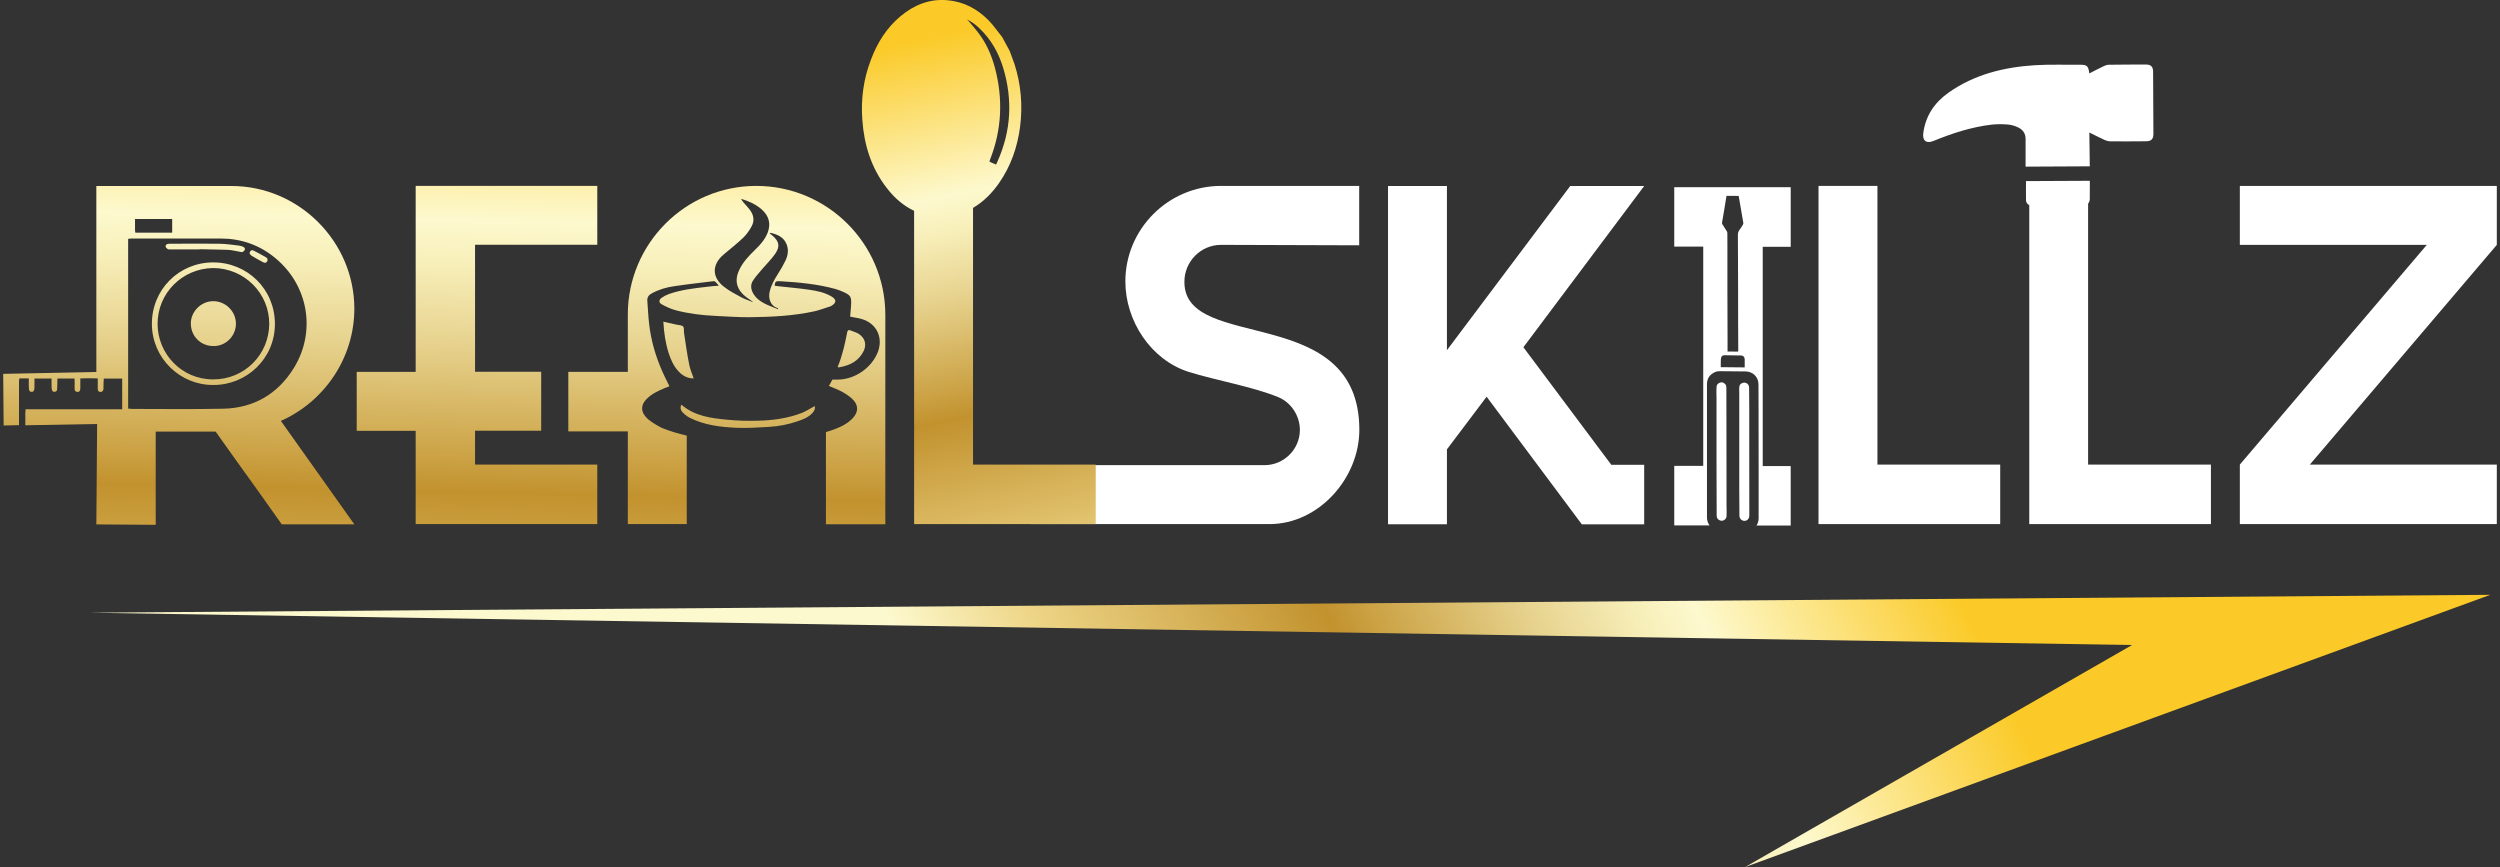 <?xml version="1.0" encoding="utf-8"?>
<!-- Generator: Adobe Illustrator 16.0.0, SVG Export Plug-In . SVG Version: 6.00 Build 0)  -->
<!DOCTYPE svg PUBLIC "-//W3C//DTD SVG 1.1//EN" "http://www.w3.org/Graphics/SVG/1.1/DTD/svg11.dtd">
<svg version="1.1" id="Layer_1" xmlns="http://www.w3.org/2000/svg" xmlns:xlink="http://www.w3.org/1999/xlink" x="0px" y="0px"
	 width="173px" height="60px" viewBox="0 0 173 60" enable-background="new 0 0 173 60" xml:space="preserve">
<rect x="0" y="0" width="173" height="60" fill="#333333" stroke="none"/>
<g>
	
		<linearGradient id="SVGID_1_" gradientUnits="userSpaceOnUse" x1="1978.603" y1="-1785.116" x2="1970.056" y2="-2162.902" gradientTransform="matrix(0.145 0 0 -0.145 -273.845 -257.9)">
		<stop  offset="0.006" style="stop-color:#FBCA28"/>
		<stop  offset="0.253" style="stop-color:#FDF9CE"/>
		<stop  offset="0.304" style="stop-color:#F8F0BB"/>
		<stop  offset="0.407" style="stop-color:#E7D38F"/>
		<stop  offset="0.55" style="stop-color:#CCA346"/>
		<stop  offset="0.596" style="stop-color:#C2922E"/>
		<stop  offset="0.871" style="stop-color:#EED688"/>
		<stop  offset="1" style="stop-color:#FDF9CE"/>
	</linearGradient>
	<path fill="url(#SVGID_1_)" d="M14.748,20.841c-0.835,0.008-1.543,0.716-1.543,1.539c0,0.889,0.686,1.574,1.574,1.566
		c0.838,0.016,1.554-0.693,1.547-1.551C16.325,21.535,15.594,20.834,14.748,20.841z M16.83,17.086
		c-0.091-0.038-0.196-0.076-0.295-0.083c-0.437-0.051-0.873-0.12-1.313-0.127c-1.145-0.015-2.297-0.008-3.437,0
		c-0.061,0-0.119,0-0.18,0.016c-0.1,0.022-0.166,0.088-0.142,0.18c0.02,0.069,0.089,0.129,0.157,0.173
		c0.046,0.023,0.12,0.015,0.173,0.015h2.021c0-0.008,0-0.015,0-0.015c0.664,0.015,1.313,0.023,1.968,0.045
		c0.256,0.016,0.513,0.076,0.77,0.122c0.069,0.008,0.142,0.046,0.203,0.03c0.076-0.022,0.153-0.083,0.18-0.152
		C16.979,17.216,16.929,17.125,16.83,17.086z M18.414,17.81c-0.279-0.157-0.566-0.325-0.86-0.467
		c-0.142-0.076-0.272,0.016-0.28,0.195c0.023,0.03,0.061,0.106,0.114,0.145c0.272,0.158,0.536,0.307,0.813,0.452
		c0.129,0.076,0.234,0.045,0.287-0.061C18.549,17.97,18.511,17.871,18.414,17.81z M14.748,20.841
		c-0.835,0.008-1.543,0.716-1.543,1.539c0,0.889,0.686,1.574,1.574,1.566c0.838,0.016,1.554-0.693,1.547-1.551
		C16.325,21.535,15.594,20.834,14.748,20.841z M14.748,20.841c-0.835,0.008-1.543,0.716-1.543,1.539
		c0,0.889,0.686,1.574,1.574,1.566c0.838,0.016,1.554-0.693,1.547-1.551C16.325,21.535,15.594,20.834,14.748,20.841z M14.748,20.841
		c-0.835,0.008-1.543,0.716-1.543,1.539c0,0.889,0.686,1.574,1.574,1.566c0.838,0.016,1.554-0.693,1.547-1.551
		C16.325,21.535,15.594,20.834,14.748,20.841z M14.748,20.841c-0.835,0.008-1.543,0.716-1.543,1.539
		c0,0.889,0.686,1.574,1.574,1.566c0.838,0.016,1.554-0.693,1.547-1.551C16.325,21.535,15.594,20.834,14.748,20.841z M14.748,20.841
		c-0.835,0.008-1.543,0.716-1.543,1.539c0,0.889,0.686,1.574,1.574,1.566c0.838,0.016,1.554-0.693,1.547-1.551
		C16.325,21.535,15.594,20.834,14.748,20.841z M14.741,18.158c-2.351,0.007-4.25,1.876-4.23,4.288
		c0.023,2.369,1.976,4.214,4.252,4.194c2.285,0.013,4.268-1.81,4.261-4.237C19.016,19.988,17.094,18.151,14.741,18.158z
		 M14.748,26.254c-2.201,0-3.836-1.788-3.843-3.829c-0.008-2.135,1.704-3.846,3.843-3.877c2.159,0.008,3.899,1.742,3.884,3.89
		C18.602,24.536,16.929,26.262,14.748,26.254z M14.748,20.841c-0.835,0.008-1.543,0.716-1.543,1.539
		c0,0.889,0.686,1.574,1.574,1.566c0.838,0.016,1.554-0.693,1.547-1.551C16.325,21.535,15.594,20.834,14.748,20.841z M14.748,20.841
		c-0.835,0.008-1.543,0.716-1.543,1.539c0,0.889,0.686,1.574,1.574,1.566c0.838,0.016,1.554-0.693,1.547-1.551
		C16.325,21.535,15.594,20.834,14.748,20.841z M14.748,20.841c-0.835,0.008-1.543,0.716-1.543,1.539
		c0,0.889,0.686,1.574,1.574,1.566c0.838,0.016,1.554-0.693,1.547-1.551C16.325,21.535,15.594,20.834,14.748,20.841z M14.748,20.841
		c-0.835,0.008-1.543,0.716-1.543,1.539c0,0.889,0.686,1.574,1.574,1.566c0.838,0.016,1.554-0.693,1.547-1.551
		C16.325,21.535,15.594,20.834,14.748,20.841z M14.748,20.841c-0.835,0.008-1.543,0.716-1.543,1.539
		c0,0.889,0.686,1.574,1.574,1.566c0.838,0.016,1.554-0.693,1.547-1.551C16.325,21.535,15.594,20.834,14.748,20.841z M14.748,20.841
		c-0.835,0.008-1.543,0.716-1.543,1.539c0,0.889,0.686,1.574,1.574,1.566c0.838,0.016,1.554-0.693,1.547-1.551
		C16.325,21.535,15.594,20.834,14.748,20.841z M14.748,20.841c-0.835,0.008-1.543,0.716-1.543,1.539
		c0,0.889,0.686,1.574,1.574,1.566c0.838,0.016,1.554-0.693,1.547-1.551C16.325,21.535,15.594,20.834,14.748,20.841z M14.748,20.841
		c-0.835,0.008-1.543,0.716-1.543,1.539c0,0.889,0.686,1.574,1.574,1.566c0.838,0.016,1.554-0.693,1.547-1.551
		C16.325,21.535,15.594,20.834,14.748,20.841z M14.748,20.841c-0.835,0.008-1.543,0.716-1.543,1.539
		c0,0.889,0.686,1.574,1.574,1.566c0.838,0.016,1.554-0.693,1.547-1.551C16.325,21.535,15.594,20.834,14.748,20.841z M14.741,18.158
		c-2.351,0.007-4.25,1.876-4.23,4.288c0.023,2.369,1.976,4.214,4.252,4.194c2.285,0.013,4.268-1.81,4.261-4.237
		C19.016,19.988,17.094,18.151,14.741,18.158z M14.748,26.254c-2.201,0-3.836-1.788-3.843-3.829
		c-0.008-2.135,1.704-3.846,3.843-3.877c2.159,0.008,3.899,1.742,3.884,3.89C18.602,24.536,16.929,26.262,14.748,26.254z
		 M14.748,20.841c-0.835,0.008-1.543,0.716-1.543,1.539c0,0.889,0.686,1.574,1.574,1.566c0.838,0.016,1.554-0.693,1.547-1.551
		C16.325,21.535,15.594,20.834,14.748,20.841z M14.748,20.841c-0.835,0.008-1.543,0.716-1.543,1.539
		c0,0.889,0.686,1.574,1.574,1.566c0.838,0.016,1.554-0.693,1.547-1.551C16.325,21.535,15.594,20.834,14.748,20.841z M14.748,20.841
		c-0.835,0.008-1.543,0.716-1.543,1.539c0,0.889,0.686,1.574,1.574,1.566c0.838,0.016,1.554-0.693,1.547-1.551
		C16.325,21.535,15.594,20.834,14.748,20.841z M14.748,20.841c-0.835,0.008-1.543,0.716-1.543,1.539
		c0,0.889,0.686,1.574,1.574,1.566c0.838,0.016,1.554-0.693,1.547-1.551C16.325,21.535,15.594,20.834,14.748,20.841z M18.414,17.81
		c-0.279-0.157-0.566-0.325-0.86-0.467c-0.142-0.076-0.272,0.016-0.28,0.195c0.023,0.03,0.061,0.106,0.114,0.145
		c0.272,0.158,0.536,0.307,0.813,0.452c0.129,0.076,0.234,0.045,0.287-0.061C18.549,17.97,18.511,17.871,18.414,17.81z
		 M16.83,17.086c-0.091-0.038-0.196-0.076-0.295-0.083c-0.437-0.051-0.873-0.12-1.313-0.127c-1.145-0.015-2.297-0.008-3.437,0
		c-0.061,0-0.119,0-0.18,0.016c-0.1,0.022-0.166,0.088-0.142,0.18c0.02,0.069,0.089,0.129,0.157,0.173
		c0.046,0.023,0.12,0.015,0.173,0.015h2.021c0-0.008,0-0.015,0-0.015c0.664,0.015,1.313,0.023,1.968,0.045
		c0.256,0.016,0.513,0.076,0.77,0.122c0.069,0.008,0.142,0.046,0.203,0.03c0.076-0.022,0.153-0.083,0.18-0.152
		C16.979,17.216,16.929,17.125,16.83,17.086z M14.748,20.841c-0.835,0.008-1.543,0.716-1.543,1.539c0,0.889,0.686,1.574,1.574,1.566
		c0.838,0.016,1.554-0.693,1.547-1.551C16.325,21.535,15.594,20.834,14.748,20.841z M14.748,20.841
		c-0.835,0.008-1.543,0.716-1.543,1.539c0,0.889,0.686,1.574,1.574,1.566c0.838,0.016,1.554-0.693,1.547-1.551
		C16.325,21.535,15.594,20.834,14.748,20.841z M16.83,17.086c-0.091-0.038-0.196-0.076-0.295-0.083
		c-0.437-0.051-0.873-0.12-1.313-0.127c-1.145-0.015-2.297-0.008-3.437,0c-0.061,0-0.119,0-0.18,0.016
		c-0.1,0.022-0.166,0.088-0.142,0.18c0.02,0.069,0.089,0.129,0.157,0.173c0.046,0.023,0.12,0.015,0.173,0.015h2.021
		c0-0.008,0-0.015,0-0.015c0.664,0.015,1.313,0.023,1.968,0.045c0.256,0.016,0.513,0.076,0.77,0.122
		c0.069,0.008,0.142,0.046,0.203,0.03c0.076-0.022,0.153-0.083,0.18-0.152C16.979,17.216,16.929,17.125,16.83,17.086z M18.414,17.81
		c-0.279-0.157-0.566-0.325-0.86-0.467c-0.142-0.076-0.272,0.016-0.28,0.195c0.023,0.03,0.061,0.106,0.114,0.145
		c0.272,0.158,0.536,0.307,0.813,0.452c0.129,0.076,0.234,0.045,0.287-0.061C18.549,17.97,18.511,17.871,18.414,17.81z
		 M14.748,20.841c-0.835,0.008-1.543,0.716-1.543,1.539c0,0.889,0.686,1.574,1.574,1.566c0.838,0.016,1.554-0.693,1.547-1.551
		C16.325,21.535,15.594,20.834,14.748,20.841z M14.748,20.841c-0.835,0.008-1.543,0.716-1.543,1.539
		c0,0.889,0.686,1.574,1.574,1.566c0.838,0.016,1.554-0.693,1.547-1.551C16.325,21.535,15.594,20.834,14.748,20.841z M14.748,20.841
		c-0.835,0.008-1.543,0.716-1.543,1.539c0,0.889,0.686,1.574,1.574,1.566c0.838,0.016,1.554-0.693,1.547-1.551
		C16.325,21.535,15.594,20.834,14.748,20.841z M14.741,18.158c-2.351,0.007-4.25,1.876-4.23,4.288
		c0.023,2.369,1.976,4.214,4.252,4.194c2.285,0.013,4.268-1.81,4.261-4.237C19.016,19.988,17.094,18.151,14.741,18.158z
		 M14.748,26.254c-2.201,0-3.836-1.788-3.843-3.829c-0.008-2.135,1.704-3.846,3.843-3.877c2.159,0.008,3.899,1.742,3.884,3.89
		C18.602,24.536,16.929,26.262,14.748,26.254z M14.748,20.841c-0.835,0.008-1.543,0.716-1.543,1.539
		c0,0.889,0.686,1.574,1.574,1.566c0.838,0.016,1.554-0.693,1.547-1.551C16.325,21.535,15.594,20.834,14.748,20.841z M14.748,20.841
		c-0.835,0.008-1.543,0.716-1.543,1.539c0,0.889,0.686,1.574,1.574,1.566c0.838,0.016,1.554-0.693,1.547-1.551
		C16.325,21.535,15.594,20.834,14.748,20.841z M14.748,20.841c-0.835,0.008-1.543,0.716-1.543,1.539
		c0,0.889,0.686,1.574,1.574,1.566c0.838,0.016,1.554-0.693,1.547-1.551C16.325,21.535,15.594,20.834,14.748,20.841z M14.748,20.841
		c-0.835,0.008-1.543,0.716-1.543,1.539c0,0.889,0.686,1.574,1.574,1.566c0.838,0.016,1.554-0.693,1.547-1.551
		C16.325,21.535,15.594,20.834,14.748,20.841z M14.748,20.841c-0.835,0.008-1.543,0.716-1.543,1.539
		c0,0.889,0.686,1.574,1.574,1.566c0.838,0.016,1.554-0.693,1.547-1.551C16.325,21.535,15.594,20.834,14.748,20.841z M14.741,18.158
		c-2.351,0.007-4.25,1.876-4.23,4.288c0.023,2.369,1.976,4.214,4.252,4.194c2.285,0.013,4.268-1.81,4.261-4.237
		C19.016,19.988,17.094,18.151,14.741,18.158z M14.748,26.254c-2.201,0-3.836-1.788-3.843-3.829
		c-0.008-2.135,1.704-3.846,3.843-3.877c2.159,0.008,3.899,1.742,3.884,3.89C18.602,24.536,16.929,26.262,14.748,26.254z
		 M14.748,20.841c-0.835,0.008-1.543,0.716-1.543,1.539c0,0.889,0.686,1.574,1.574,1.566c0.838,0.016,1.554-0.693,1.547-1.551
		C16.325,21.535,15.594,20.834,14.748,20.841z M14.748,20.841c-0.835,0.008-1.543,0.716-1.543,1.539
		c0,0.889,0.686,1.574,1.574,1.566c0.838,0.016,1.554-0.693,1.547-1.551C16.325,21.535,15.594,20.834,14.748,20.841z M18.414,17.81
		c-0.279-0.157-0.566-0.325-0.86-0.467c-0.142-0.076-0.272,0.016-0.28,0.195c0.023,0.03,0.061,0.106,0.114,0.145
		c0.272,0.158,0.536,0.307,0.813,0.452c0.129,0.076,0.234,0.045,0.287-0.061C18.549,17.97,18.511,17.871,18.414,17.81z
		 M16.83,17.086c-0.091-0.038-0.196-0.076-0.295-0.083c-0.437-0.051-0.873-0.12-1.313-0.127c-1.145-0.015-2.297-0.008-3.437,0
		c-0.061,0-0.119,0-0.18,0.016c-0.1,0.022-0.166,0.088-0.142,0.18c0.02,0.069,0.089,0.129,0.157,0.173
		c0.046,0.023,0.12,0.015,0.173,0.015h2.021c0-0.008,0-0.015,0-0.015c0.664,0.015,1.313,0.023,1.968,0.045
		c0.256,0.016,0.513,0.076,0.77,0.122c0.069,0.008,0.142,0.046,0.203,0.03c0.076-0.022,0.153-0.083,0.18-0.152
		C16.979,17.216,16.929,17.125,16.83,17.086z M14.748,20.841c-0.835,0.008-1.543,0.716-1.543,1.539c0,0.889,0.686,1.574,1.574,1.566
		c0.838,0.016,1.554-0.693,1.547-1.551C16.325,21.535,15.594,20.834,14.748,20.841z M14.748,20.841
		c-0.835,0.008-1.543,0.716-1.543,1.539c0,0.889,0.686,1.574,1.574,1.566c0.838,0.016,1.554-0.693,1.547-1.551
		C16.325,21.535,15.594,20.834,14.748,20.841z M16.83,17.086c-0.091-0.038-0.196-0.076-0.295-0.083
		c-0.437-0.051-0.873-0.12-1.313-0.127c-1.145-0.015-2.297-0.008-3.437,0c-0.061,0-0.119,0-0.18,0.016
		c-0.1,0.022-0.166,0.088-0.142,0.18c0.02,0.069,0.089,0.129,0.157,0.173c0.046,0.023,0.12,0.015,0.173,0.015h2.021
		c0-0.008,0-0.015,0-0.015c0.664,0.015,1.313,0.023,1.968,0.045c0.256,0.016,0.513,0.076,0.77,0.122
		c0.069,0.008,0.142,0.046,0.203,0.03c0.076-0.022,0.153-0.083,0.18-0.152C16.979,17.216,16.929,17.125,16.83,17.086z M18.414,17.81
		c-0.279-0.157-0.566-0.325-0.86-0.467c-0.142-0.076-0.272,0.016-0.28,0.195c0.023,0.03,0.061,0.106,0.114,0.145
		c0.272,0.158,0.536,0.307,0.813,0.452c0.129,0.076,0.234,0.045,0.287-0.061C18.549,17.97,18.511,17.871,18.414,17.81z
		 M14.748,20.841c-0.835,0.008-1.543,0.716-1.543,1.539c0,0.889,0.686,1.574,1.574,1.566c0.838,0.016,1.554-0.693,1.547-1.551
		C16.325,21.535,15.594,20.834,14.748,20.841z M14.741,18.158c-2.351,0.007-4.25,1.876-4.23,4.288
		c0.023,2.369,1.976,4.214,4.252,4.194c2.285,0.013,4.268-1.81,4.261-4.237C19.016,19.988,17.094,18.151,14.741,18.158z
		 M14.748,26.254c-2.201,0-3.836-1.788-3.843-3.829c-0.008-2.135,1.704-3.846,3.843-3.877c2.159,0.008,3.899,1.742,3.884,3.89
		C18.602,24.536,16.929,26.262,14.748,26.254z M14.748,20.841c-0.835,0.008-1.543,0.716-1.543,1.539
		c0,0.889,0.686,1.574,1.574,1.566c0.838,0.016,1.554-0.693,1.547-1.551C16.325,21.535,15.594,20.834,14.748,20.841z M14.741,18.158
		c-2.351,0.007-4.25,1.876-4.23,4.288c0.023,2.369,1.976,4.214,4.252,4.194c2.285,0.013,4.268-1.81,4.261-4.237
		C19.016,19.988,17.094,18.151,14.741,18.158z M14.748,26.254c-2.201,0-3.836-1.788-3.843-3.829
		c-0.008-2.135,1.704-3.846,3.843-3.877c2.159,0.008,3.899,1.742,3.884,3.89C18.602,24.536,16.929,26.262,14.748,26.254z
		 M18.201,18.143c0.129,0.076,0.234,0.046,0.287-0.061c0.061-0.112,0.022-0.211-0.074-0.272c-0.279-0.157-0.566-0.325-0.86-0.467
		c-0.142-0.076-0.272,0.016-0.28,0.195c0.023,0.03,0.061,0.106,0.114,0.145C17.66,17.848,17.924,17.998,18.201,18.143z
		 M11.613,17.244c0.045,0.023,0.119,0.015,0.172,0.015h2.021c0-0.008,0-0.015,0-0.015c0.662,0.015,1.313,0.023,1.967,0.045
		c0.257,0.016,0.513,0.076,0.769,0.122c0.068,0.008,0.142,0.046,0.203,0.03c0.077-0.022,0.152-0.083,0.183-0.152
		c0.044-0.081-0.007-0.172-0.099-0.21s-0.196-0.076-0.295-0.084c-0.437-0.051-0.873-0.119-1.313-0.127
		c-1.145-0.015-2.297-0.007-3.437,0c-0.061,0-0.119,0-0.18,0.015c-0.1,0.023-0.166,0.092-0.142,0.181
		C11.476,17.132,11.544,17.201,11.613,17.244z M14.748,20.841c-0.835,0.008-1.543,0.716-1.543,1.539
		c0,0.889,0.686,1.574,1.574,1.566c0.838,0.016,1.554-0.693,1.547-1.551C16.325,21.535,15.594,20.834,14.748,20.841z M24.52,21.362
		c0-4.651-3.846-8.49-8.489-8.49H6.667v12.87l-6.446,0.129l0.031,3.572l1.063-0.022v-3.001c0-0.074,0.013-0.15,0.021-0.234h0.658
		c0,0.213-0.008,0.409,0,0.604c0,0.249,0.053,0.325,0.195,0.325s0.196-0.091,0.196-0.325v-0.597h1.183v0.475
		c0,0.091,0,0.19,0.016,0.279c0.022,0.114,0.083,0.175,0.198,0.167c0.111-0.007,0.172-0.076,0.172-0.183
		c0.008-0.127,0.008-0.256,0.015-0.383v-0.355h1.191c0,0.129,0,0.241,0.008,0.348c0,0.135-0.016,0.279,0,0.421
		c0.015,0.107,0.091,0.16,0.203,0.16c0.106,0,0.165-0.061,0.173-0.152c0.015-0.059,0.015-0.119,0.015-0.18v-0.604
		c0.424-0.007,0.808-0.02,1.206,0v0.325c0,0.137-0.005,0.271,0,0.414c0,0.122,0.061,0.198,0.191,0.198
		c0.119,0,0.187-0.076,0.203-0.19c0.007-0.15,0-0.292,0.007-0.444c0-0.096,0.008-0.195,0.016-0.287h1.274v2.12H1.768
		c-0.008,0.112-0.016,0.196-0.016,0.272v0.835l4.969-0.089l-0.054,6.948l4.108,0.03v-6.45h4.148
		c2.676,3.774,1.907,2.637,4.575,6.415h5.022l-5.083-7.157C22.416,27.808,24.52,24.799,24.52,21.362z M9.343,15.157h2.572V16.1
		H9.366c-0.008-0.069-0.023-0.12-0.023-0.173V15.157z M15.444,28.283c-2.105,0.046-4.203,0.015-6.305,0.015
		c-0.076,0-0.165-0.015-0.271-0.022V16.528c0.091-0.016,0.166-0.023,0.226-0.023h6.167c1.412,0,2.684,0.439,3.778,1.343
		c2.3,1.884,2.856,5.083,1.298,7.614C19.227,27.265,17.561,28.237,15.444,28.283z M14.741,18.158
		c-2.351,0.007-4.25,1.876-4.23,4.288c0.023,2.369,1.976,4.214,4.252,4.194c2.285,0.013,4.268-1.81,4.261-4.237
		C19.016,19.988,17.094,18.151,14.741,18.158z M14.748,26.254c-2.201,0-3.836-1.788-3.843-3.829
		c-0.008-2.135,1.704-3.846,3.843-3.877c2.159,0.008,3.899,1.742,3.884,3.89C18.602,24.536,16.929,26.262,14.748,26.254z
		 M18.201,18.143c0.129,0.076,0.234,0.046,0.287-0.061c0.061-0.112,0.022-0.211-0.074-0.272c-0.279-0.157-0.566-0.325-0.86-0.467
		c-0.142-0.076-0.272,0.016-0.28,0.195c0.023,0.03,0.061,0.106,0.114,0.145C17.66,17.848,17.924,17.998,18.201,18.143z
		 M11.613,17.244c0.045,0.023,0.119,0.015,0.172,0.015h2.021c0-0.008,0-0.015,0-0.015c0.662,0.015,1.313,0.023,1.967,0.045
		c0.257,0.016,0.513,0.076,0.769,0.122c0.068,0.008,0.142,0.046,0.203,0.03c0.077-0.022,0.152-0.083,0.183-0.152
		c0.044-0.081-0.007-0.172-0.099-0.21s-0.196-0.076-0.295-0.084c-0.437-0.051-0.873-0.119-1.313-0.127
		c-1.145-0.015-2.297-0.007-3.437,0c-0.061,0-0.119,0-0.18,0.015c-0.1,0.023-0.166,0.092-0.142,0.181
		C11.476,17.132,11.544,17.201,11.613,17.244z M14.748,20.841c-0.835,0.008-1.543,0.716-1.543,1.539
		c0,0.889,0.686,1.574,1.574,1.566c0.838,0.016,1.554-0.693,1.547-1.551C16.325,21.535,15.594,20.834,14.748,20.841z M14.748,20.841
		c-0.835,0.008-1.543,0.716-1.543,1.539c0,0.889,0.686,1.574,1.574,1.566c0.838,0.016,1.554-0.693,1.547-1.551
		C16.325,21.535,15.594,20.834,14.748,20.841z M16.83,17.086c-0.091-0.038-0.196-0.076-0.295-0.083
		c-0.437-0.051-0.873-0.12-1.313-0.127c-1.145-0.015-2.297-0.008-3.437,0c-0.061,0-0.119,0-0.18,0.016
		c-0.1,0.022-0.166,0.088-0.142,0.18c0.02,0.069,0.089,0.129,0.157,0.173c0.046,0.023,0.12,0.015,0.173,0.015h2.021
		c0-0.008,0-0.015,0-0.015c0.664,0.015,1.313,0.023,1.968,0.045c0.256,0.016,0.513,0.076,0.77,0.122
		c0.069,0.008,0.142,0.046,0.203,0.03c0.076-0.022,0.153-0.083,0.18-0.152C16.979,17.216,16.929,17.125,16.83,17.086z M18.414,17.81
		c-0.279-0.157-0.566-0.325-0.86-0.467c-0.142-0.076-0.272,0.016-0.28,0.195c0.023,0.03,0.061,0.106,0.114,0.145
		c0.272,0.158,0.536,0.307,0.813,0.452c0.129,0.076,0.234,0.045,0.287-0.061C18.549,17.97,18.511,17.871,18.414,17.81z
		 M14.748,20.841c-0.835,0.008-1.543,0.716-1.543,1.539c0,0.889,0.686,1.574,1.574,1.566c0.838,0.016,1.554-0.693,1.547-1.551
		C16.325,21.535,15.594,20.834,14.748,20.841z M14.741,18.158c-2.351,0.007-4.25,1.876-4.23,4.288
		c0.023,2.369,1.976,4.214,4.252,4.194c2.285,0.013,4.268-1.81,4.261-4.237C19.016,19.988,17.094,18.151,14.741,18.158z
		 M14.748,26.254c-2.201,0-3.836-1.788-3.843-3.829c-0.008-2.135,1.704-3.846,3.843-3.877c2.159,0.008,3.899,1.742,3.884,3.89
		C18.602,24.536,16.929,26.262,14.748,26.254z M14.748,20.841c-0.835,0.008-1.543,0.716-1.543,1.539
		c0,0.889,0.686,1.574,1.574,1.566c0.838,0.016,1.554-0.693,1.547-1.551C16.325,21.535,15.594,20.834,14.748,20.841z M14.748,20.841
		c-0.835,0.008-1.543,0.716-1.543,1.539c0,0.889,0.686,1.574,1.574,1.566c0.838,0.016,1.554-0.693,1.547-1.551
		C16.325,21.535,15.594,20.834,14.748,20.841z M14.748,20.841c-0.835,0.008-1.543,0.716-1.543,1.539
		c0,0.889,0.686,1.574,1.574,1.566c0.838,0.016,1.554-0.693,1.547-1.551C16.325,21.535,15.594,20.834,14.748,20.841z M14.741,18.158
		c-2.351,0.007-4.25,1.876-4.23,4.288c0.023,2.369,1.976,4.214,4.252,4.194c2.285,0.013,4.268-1.81,4.261-4.237
		C19.016,19.988,17.094,18.151,14.741,18.158z M14.748,26.254c-2.201,0-3.836-1.788-3.843-3.829
		c-0.008-2.135,1.704-3.846,3.843-3.877c2.159,0.008,3.899,1.742,3.884,3.89C18.602,24.536,16.929,26.262,14.748,26.254z
		 M14.748,20.841c-0.835,0.008-1.543,0.716-1.543,1.539c0,0.889,0.686,1.574,1.574,1.566c0.838,0.016,1.554-0.693,1.547-1.551
		C16.325,21.535,15.594,20.834,14.748,20.841z M14.748,20.841c-0.835,0.008-1.543,0.716-1.543,1.539
		c0,0.889,0.686,1.574,1.574,1.566c0.838,0.016,1.554-0.693,1.547-1.551C16.325,21.535,15.594,20.834,14.748,20.841z M18.414,17.81
		c-0.279-0.157-0.566-0.325-0.86-0.467c-0.142-0.076-0.272,0.016-0.28,0.195c0.023,0.03,0.061,0.106,0.114,0.145
		c0.272,0.158,0.536,0.307,0.813,0.452c0.129,0.076,0.234,0.045,0.287-0.061C18.549,17.97,18.511,17.871,18.414,17.81z
		 M16.83,17.086c-0.091-0.038-0.196-0.076-0.295-0.083c-0.437-0.051-0.873-0.12-1.313-0.127c-1.145-0.015-2.297-0.008-3.437,0
		c-0.061,0-0.119,0-0.18,0.016c-0.1,0.022-0.166,0.088-0.142,0.18c0.02,0.069,0.089,0.129,0.157,0.173
		c0.046,0.023,0.12,0.015,0.173,0.015h2.021c0-0.008,0-0.015,0-0.015c0.664,0.015,1.313,0.023,1.968,0.045
		c0.256,0.016,0.513,0.076,0.77,0.122c0.069,0.008,0.142,0.046,0.203,0.03c0.076-0.022,0.153-0.083,0.18-0.152
		C16.979,17.216,16.929,17.125,16.83,17.086z M14.748,20.841c-0.835,0.008-1.543,0.716-1.543,1.539c0,0.889,0.686,1.574,1.574,1.566
		c0.838,0.016,1.554-0.693,1.547-1.551C16.325,21.535,15.594,20.834,14.748,20.841z M14.748,20.841
		c-0.835,0.008-1.543,0.716-1.543,1.539c0,0.889,0.686,1.574,1.574,1.566c0.838,0.016,1.554-0.693,1.547-1.551
		C16.325,21.535,15.594,20.834,14.748,20.841z M16.83,17.086c-0.091-0.038-0.196-0.076-0.295-0.083
		c-0.437-0.051-0.873-0.12-1.313-0.127c-1.145-0.015-2.297-0.008-3.437,0c-0.061,0-0.119,0-0.18,0.016
		c-0.1,0.022-0.166,0.088-0.142,0.18c0.02,0.069,0.089,0.129,0.157,0.173c0.046,0.023,0.12,0.015,0.173,0.015h2.021
		c0-0.008,0-0.015,0-0.015c0.664,0.015,1.313,0.023,1.968,0.045c0.256,0.016,0.513,0.076,0.77,0.122
		c0.069,0.008,0.142,0.046,0.203,0.03c0.076-0.022,0.153-0.083,0.18-0.152C16.979,17.216,16.929,17.125,16.83,17.086z M18.414,17.81
		c-0.279-0.157-0.566-0.325-0.86-0.467c-0.142-0.076-0.272,0.016-0.28,0.195c0.023,0.03,0.061,0.106,0.114,0.145
		c0.272,0.158,0.536,0.307,0.813,0.452c0.129,0.076,0.234,0.045,0.287-0.061C18.549,17.97,18.511,17.871,18.414,17.81z
		 M14.748,20.841c-0.835,0.008-1.543,0.716-1.543,1.539c0,0.889,0.686,1.574,1.574,1.566c0.838,0.016,1.554-0.693,1.547-1.551
		C16.325,21.535,15.594,20.834,14.748,20.841z M14.748,20.841c-0.835,0.008-1.543,0.716-1.543,1.539
		c0,0.889,0.686,1.574,1.574,1.566c0.838,0.016,1.554-0.693,1.547-1.551C16.325,21.535,15.594,20.834,14.748,20.841z M14.748,20.841
		c-0.835,0.008-1.543,0.716-1.543,1.539c0,0.889,0.686,1.574,1.574,1.566c0.838,0.016,1.554-0.693,1.547-1.551
		C16.325,21.535,15.594,20.834,14.748,20.841z M14.741,18.158c-2.351,0.007-4.25,1.876-4.23,4.288
		c0.023,2.369,1.976,4.214,4.252,4.194c2.285,0.013,4.268-1.81,4.261-4.237C19.016,19.988,17.094,18.151,14.741,18.158z
		 M14.748,26.254c-2.201,0-3.836-1.788-3.843-3.829c-0.008-2.135,1.704-3.846,3.843-3.877c2.159,0.008,3.899,1.742,3.884,3.89
		C18.602,24.536,16.929,26.262,14.748,26.254z M14.748,20.841c-0.835,0.008-1.543,0.716-1.543,1.539
		c0,0.889,0.686,1.574,1.574,1.566c0.838,0.016,1.554-0.693,1.547-1.551C16.325,21.535,15.594,20.834,14.748,20.841z M14.748,20.841
		c-0.835,0.008-1.543,0.716-1.543,1.539c0,0.889,0.686,1.574,1.574,1.566c0.838,0.016,1.554-0.693,1.547-1.551
		C16.325,21.535,15.594,20.834,14.748,20.841z M14.748,20.841c-0.835,0.008-1.543,0.716-1.543,1.539
		c0,0.889,0.686,1.574,1.574,1.566c0.838,0.016,1.554-0.693,1.547-1.551C16.325,21.535,15.594,20.834,14.748,20.841z M14.748,20.841
		c-0.835,0.008-1.543,0.716-1.543,1.539c0,0.889,0.686,1.574,1.574,1.566c0.838,0.016,1.554-0.693,1.547-1.551
		C16.325,21.535,15.594,20.834,14.748,20.841z M14.748,20.841c-0.835,0.008-1.543,0.716-1.543,1.539
		c0,0.889,0.686,1.574,1.574,1.566c0.838,0.016,1.554-0.693,1.547-1.551C16.325,21.535,15.594,20.834,14.748,20.841z M14.748,20.841
		c-0.835,0.008-1.543,0.716-1.543,1.539c0,0.889,0.686,1.574,1.574,1.566c0.838,0.016,1.554-0.693,1.547-1.551
		C16.325,21.535,15.594,20.834,14.748,20.841z M14.748,20.841c-0.835,0.008-1.543,0.716-1.543,1.539
		c0,0.889,0.686,1.574,1.574,1.566c0.838,0.016,1.554-0.693,1.547-1.551C16.325,21.535,15.594,20.834,14.748,20.841z M14.741,18.158
		c-2.351,0.007-4.25,1.876-4.23,4.288c0.023,2.369,1.976,4.214,4.252,4.194c2.285,0.013,4.268-1.81,4.261-4.237
		C19.016,19.988,17.094,18.151,14.741,18.158z M14.748,26.254c-2.201,0-3.836-1.788-3.843-3.829
		c-0.008-2.135,1.704-3.846,3.843-3.877c2.159,0.008,3.899,1.742,3.884,3.89C18.602,24.536,16.929,26.262,14.748,26.254z
		 M14.748,20.841c-0.835,0.008-1.543,0.716-1.543,1.539c0,0.889,0.686,1.574,1.574,1.566c0.838,0.016,1.554-0.693,1.547-1.551
		C16.325,21.535,15.594,20.834,14.748,20.841z M14.748,20.841c-0.835,0.008-1.543,0.716-1.543,1.539
		c0,0.889,0.686,1.574,1.574,1.566c0.838,0.016,1.554-0.693,1.547-1.551C16.325,21.535,15.594,20.834,14.748,20.841z M14.748,20.841
		c-0.835,0.008-1.543,0.716-1.543,1.539c0,0.889,0.686,1.574,1.574,1.566c0.838,0.016,1.554-0.693,1.547-1.551
		C16.325,21.535,15.594,20.834,14.748,20.841z M14.748,20.841c-0.835,0.008-1.543,0.716-1.543,1.539
		c0,0.889,0.686,1.574,1.574,1.566c0.838,0.016,1.554-0.693,1.547-1.551C16.325,21.535,15.594,20.834,14.748,20.841z M18.414,17.81
		c-0.279-0.157-0.566-0.325-0.86-0.467c-0.142-0.076-0.272,0.016-0.28,0.195c0.023,0.03,0.061,0.106,0.114,0.145
		c0.272,0.158,0.536,0.307,0.813,0.452c0.129,0.076,0.234,0.045,0.287-0.061C18.549,17.97,18.511,17.871,18.414,17.81z
		 M16.83,17.086c-0.091-0.038-0.196-0.076-0.295-0.083c-0.437-0.051-0.873-0.12-1.313-0.127c-1.145-0.015-2.297-0.008-3.437,0
		c-0.061,0-0.119,0-0.18,0.016c-0.1,0.022-0.166,0.088-0.142,0.18c0.02,0.069,0.089,0.129,0.157,0.173
		c0.046,0.023,0.12,0.015,0.173,0.015h2.021c0-0.008,0-0.015,0-0.015c0.664,0.015,1.313,0.023,1.968,0.045
		c0.256,0.016,0.513,0.076,0.77,0.122c0.069,0.008,0.142,0.046,0.203,0.03c0.076-0.022,0.153-0.083,0.18-0.152
		C16.979,17.216,16.929,17.125,16.83,17.086z M14.748,20.841c-0.835,0.008-1.543,0.716-1.543,1.539c0,0.889,0.686,1.574,1.574,1.566
		c0.838,0.016,1.554-0.693,1.547-1.551C16.325,21.535,15.594,20.834,14.748,20.841z M14.748,20.841
		c-0.835,0.008-1.543,0.716-1.543,1.539c0,0.889,0.686,1.574,1.574,1.566c0.838,0.016,1.554-0.693,1.547-1.551
		C16.325,21.535,15.594,20.834,14.748,20.841z M16.83,17.086c-0.091-0.038-0.196-0.076-0.295-0.083
		c-0.437-0.051-0.873-0.12-1.313-0.127c-1.145-0.015-2.297-0.008-3.437,0c-0.061,0-0.119,0-0.18,0.016
		c-0.1,0.022-0.166,0.088-0.142,0.18c0.02,0.069,0.089,0.129,0.157,0.173c0.046,0.023,0.12,0.015,0.173,0.015h2.021
		c0-0.008,0-0.015,0-0.015c0.664,0.015,1.313,0.023,1.968,0.045c0.256,0.016,0.513,0.076,0.77,0.122
		c0.069,0.008,0.142,0.046,0.203,0.03c0.076-0.022,0.153-0.083,0.18-0.152C16.979,17.216,16.929,17.125,16.83,17.086z M18.414,17.81
		c-0.279-0.157-0.566-0.325-0.86-0.467c-0.142-0.076-0.272,0.016-0.28,0.195c0.023,0.03,0.061,0.106,0.114,0.145
		c0.272,0.158,0.536,0.307,0.813,0.452c0.129,0.076,0.234,0.045,0.287-0.061C18.549,17.97,18.511,17.871,18.414,17.81z
		 M14.748,20.841c-0.835,0.008-1.543,0.716-1.543,1.539c0,0.889,0.686,1.574,1.574,1.566c0.838,0.016,1.554-0.693,1.547-1.551
		C16.325,21.535,15.594,20.834,14.748,20.841z M14.748,20.841c-0.835,0.008-1.543,0.716-1.543,1.539
		c0,0.889,0.686,1.574,1.574,1.566c0.838,0.016,1.554-0.693,1.547-1.551C16.325,21.535,15.594,20.834,14.748,20.841z M14.748,20.841
		c-0.835,0.008-1.543,0.716-1.543,1.539c0,0.889,0.686,1.574,1.574,1.566c0.838,0.016,1.554-0.693,1.547-1.551
		C16.325,21.535,15.594,20.834,14.748,20.841z M14.748,20.841c-0.835,0.008-1.543,0.716-1.543,1.539
		c0,0.889,0.686,1.574,1.574,1.566c0.838,0.016,1.554-0.693,1.547-1.551C16.325,21.535,15.594,20.834,14.748,20.841z M14.748,20.841
		c-0.835,0.008-1.543,0.716-1.543,1.539c0,0.889,0.686,1.574,1.574,1.566c0.838,0.016,1.554-0.693,1.547-1.551
		C16.325,21.535,15.594,20.834,14.748,20.841z M14.741,18.158c-2.351,0.007-4.25,1.876-4.23,4.288
		c0.023,2.369,1.976,4.214,4.252,4.194c2.285,0.013,4.268-1.81,4.261-4.237C19.016,19.988,17.094,18.151,14.741,18.158z
		 M14.748,26.254c-2.201,0-3.836-1.788-3.843-3.829c-0.008-2.135,1.704-3.846,3.843-3.877c2.159,0.008,3.899,1.742,3.884,3.89
		C18.602,24.536,16.929,26.262,14.748,26.254z M14.748,20.841c-0.835,0.008-1.543,0.716-1.543,1.539
		c0,0.889,0.686,1.574,1.574,1.566c0.838,0.016,1.554-0.693,1.547-1.551C16.325,21.535,15.594,20.834,14.748,20.841z M14.748,20.841
		c-0.835,0.008-1.543,0.716-1.543,1.539c0,0.889,0.686,1.574,1.574,1.566c0.838,0.016,1.554-0.693,1.547-1.551
		C16.325,21.535,15.594,20.834,14.748,20.841z M14.748,20.841c-0.835,0.008-1.543,0.716-1.543,1.539
		c0,0.889,0.686,1.574,1.574,1.566c0.838,0.016,1.554-0.693,1.547-1.551C16.325,21.535,15.594,20.834,14.748,20.841z M14.748,20.841
		c-0.835,0.008-1.543,0.716-1.543,1.539c0,0.889,0.686,1.574,1.574,1.566c0.838,0.016,1.554-0.693,1.547-1.551
		C16.325,21.535,15.594,20.834,14.748,20.841z M14.748,20.841c-0.835,0.008-1.543,0.716-1.543,1.539
		c0,0.889,0.686,1.574,1.574,1.566c0.838,0.016,1.554-0.693,1.547-1.551C16.325,21.535,15.594,20.834,14.748,20.841z M14.748,20.841
		c-0.835,0.008-1.543,0.716-1.543,1.539c0,0.889,0.686,1.574,1.574,1.566c0.838,0.016,1.554-0.693,1.547-1.551
		C16.325,21.535,15.594,20.834,14.748,20.841z M14.748,20.841c-0.835,0.008-1.543,0.716-1.543,1.539
		c0,0.889,0.686,1.574,1.574,1.566c0.838,0.016,1.554-0.693,1.547-1.551C16.325,21.535,15.594,20.834,14.748,20.841z M14.748,20.841
		c-0.835,0.008-1.543,0.716-1.543,1.539c0,0.889,0.686,1.574,1.574,1.566c0.838,0.016,1.554-0.693,1.547-1.551
		C16.325,21.535,15.594,20.834,14.748,20.841z M14.748,20.841c-0.835,0.008-1.543,0.716-1.543,1.539
		c0,0.889,0.686,1.574,1.574,1.566c0.838,0.016,1.554-0.693,1.547-1.551C16.325,21.535,15.594,20.834,14.748,20.841z M14.748,20.841
		c-0.835,0.008-1.543,0.716-1.543,1.539c0,0.889,0.686,1.574,1.574,1.566c0.838,0.016,1.554-0.693,1.547-1.551
		C16.325,21.535,15.594,20.834,14.748,20.841z M14.748,20.841c-0.835,0.008-1.543,0.716-1.543,1.539
		c0,0.889,0.686,1.574,1.574,1.566c0.838,0.016,1.554-0.693,1.547-1.551C16.325,21.535,15.594,20.834,14.748,20.841z M14.741,18.158
		c-2.351,0.007-4.25,1.876-4.23,4.288c0.023,2.369,1.976,4.214,4.252,4.194c2.285,0.013,4.268-1.81,4.261-4.237
		C19.016,19.988,17.094,18.151,14.741,18.158z M14.748,26.254c-2.201,0-3.836-1.788-3.843-3.829
		c-0.008-2.135,1.704-3.846,3.843-3.877c2.159,0.008,3.899,1.742,3.884,3.89C18.602,24.536,16.929,26.262,14.748,26.254z
		 M14.748,20.841c-0.835,0.008-1.543,0.716-1.543,1.539c0,0.889,0.686,1.574,1.574,1.566c0.838,0.016,1.554-0.693,1.547-1.551
		C16.325,21.535,15.594,20.834,14.748,20.841z M14.748,20.841c-0.835,0.008-1.543,0.716-1.543,1.539
		c0,0.889,0.686,1.574,1.574,1.566c0.838,0.016,1.554-0.693,1.547-1.551C16.325,21.535,15.594,20.834,14.748,20.841z M14.748,20.841
		c-0.835,0.008-1.543,0.716-1.543,1.539c0,0.889,0.686,1.574,1.574,1.566c0.838,0.016,1.554-0.693,1.547-1.551
		C16.325,21.535,15.594,20.834,14.748,20.841z M14.748,20.841c-0.835,0.008-1.543,0.716-1.543,1.539
		c0,0.889,0.686,1.574,1.574,1.566c0.838,0.016,1.554-0.693,1.547-1.551C16.325,21.535,15.594,20.834,14.748,20.841z M14.748,20.841
		c-0.835,0.008-1.543,0.716-1.543,1.539c0,0.889,0.686,1.574,1.574,1.566c0.838,0.016,1.554-0.693,1.547-1.551
		C16.325,21.535,15.594,20.834,14.748,20.841z M18.414,17.81c-0.279-0.157-0.566-0.325-0.86-0.467
		c-0.142-0.076-0.272,0.016-0.28,0.195c0.023,0.03,0.061,0.106,0.114,0.145c0.272,0.158,0.536,0.307,0.813,0.452
		c0.129,0.076,0.234,0.045,0.287-0.061C18.549,17.97,18.511,17.871,18.414,17.81z M16.83,17.086
		c-0.091-0.038-0.196-0.076-0.295-0.083c-0.437-0.051-0.873-0.12-1.313-0.127c-1.145-0.015-2.297-0.008-3.437,0
		c-0.061,0-0.119,0-0.18,0.016c-0.1,0.022-0.166,0.088-0.142,0.18c0.02,0.069,0.089,0.129,0.157,0.173
		c0.046,0.023,0.12,0.015,0.173,0.015h2.021c0-0.008,0-0.015,0-0.015c0.664,0.015,1.313,0.023,1.968,0.045
		c0.256,0.016,0.513,0.076,0.77,0.122c0.069,0.008,0.142,0.046,0.203,0.03c0.076-0.022,0.153-0.083,0.18-0.152
		C16.979,17.216,16.929,17.125,16.83,17.086z"/>
	
		<linearGradient id="SVGID_2_" gradientUnits="userSpaceOnUse" x1="2120.85" y1="-1788.296" x2="2112.3" y2="-2166.186" gradientTransform="matrix(0.145 0 0 -0.145 -273.845 -257.9)">
		<stop  offset="0.006" style="stop-color:#FBCA28"/>
		<stop  offset="0.253" style="stop-color:#FDF9CE"/>
		<stop  offset="0.304" style="stop-color:#F8F0BB"/>
		<stop  offset="0.407" style="stop-color:#E7D38F"/>
		<stop  offset="0.55" style="stop-color:#CCA346"/>
		<stop  offset="0.596" style="stop-color:#C2922E"/>
		<stop  offset="0.871" style="stop-color:#EED688"/>
		<stop  offset="1" style="stop-color:#FDF9CE"/>
	</linearGradient>
	<path fill="url(#SVGID_2_)" d="M41.332,16.944v-4.08H28.765v12.869h-4.08v4.08h4.08v6.453h12.567v-4.117h-8.459v-2.343h4.577v-4.08
		h-4.577v-8.789h8.459V16.944z"/>
	
		<linearGradient id="SVGID_3_" gradientUnits="userSpaceOnUse" x1="2240.019" y1="-1791.01" x2="2231.471" y2="-2168.842" gradientTransform="matrix(0.145 0 0 -0.145 -273.845 -257.9)">
		<stop  offset="0.006" style="stop-color:#FBCA28"/>
		<stop  offset="0.253" style="stop-color:#FDF9CE"/>
		<stop  offset="0.304" style="stop-color:#F8F0BB"/>
		<stop  offset="0.407" style="stop-color:#E7D38F"/>
		<stop  offset="0.55" style="stop-color:#CCA346"/>
		<stop  offset="0.596" style="stop-color:#C2922E"/>
		<stop  offset="0.871" style="stop-color:#EED688"/>
		<stop  offset="1" style="stop-color:#FDF9CE"/>
	</linearGradient>
	<path fill="url(#SVGID_3_)" d="M52.333,12.865c-4.915,0-8.888,4.011-8.888,8.889v3.98h-4.118v4.118h4.118v6.415h4.078v-6.124
		c-0.586-0.134-1.168-0.307-1.711-0.525c-0.414-0.206-0.731-0.423-0.912-0.566c-0.007,0-0.007,0-0.007,0
		c-0.076-0.076-0.152-0.137-0.219-0.219c-0.325-0.371-0.317-0.799,0.016-1.162c0.368-0.407,0.85-0.625,1.341-0.828
		c0.099-0.03,0.188-0.076,0.294-0.114c-0.15-0.315-0.31-0.617-0.445-0.919c-0.498-1.094-0.83-2.231-0.964-3.422
		c-0.061-0.521-0.077-1.048-0.122-1.569c-0.022-0.249,0.106-0.414,0.317-0.521c0.475-0.264,0.995-0.414,1.523-0.49
		c0.889-0.134,1.788-0.233,2.684-0.345c0.15-0.022,0.173,0,0.429,0.307c-0.287,0.023-0.559,0.038-0.823,0.076
		c-0.896,0.104-1.792,0.203-2.646,0.505c-0.172,0.061-0.337,0.15-0.49,0.256c-0.195,0.127-0.211,0.338-0.008,0.444
		c0.311,0.173,0.635,0.325,0.965,0.414c0.899,0.241,1.818,0.348,2.745,0.394c0.784,0.038,1.577,0.096,2.361,0.091
		c1.508-0.016,3.024-0.084,4.509-0.409c0.368-0.084,0.723-0.226,1.091-0.338c0.023-0.015,0.046-0.023,0.069-0.03
		c0.376-0.219,0.383-0.446,0.007-0.666c-0.467-0.271-1.002-0.383-1.538-0.459c-0.724-0.104-1.462-0.165-2.186-0.249
		c-0.076-0.008-0.137-0.023-0.203-0.031c0.051-0.301,0.074-0.322,0.399-0.307c1.29,0.074,2.579,0.196,3.831,0.541
		c0.195,0.061,0.383,0.129,0.571,0.218c0.491,0.226,0.528,0.348,0.491,0.952c-0.023,0.264-0.039,0.518-0.059,0.739
		c0.337,0.073,0.677,0.104,0.979,0.226c0.904,0.361,1.279,1.267,0.95,2.186c-0.417,1.115-1.592,1.937-2.783,1.945h-0.376
		c-0.083,0.15-0.167,0.294-0.241,0.437c0.308,0.137,0.617,0.249,0.904,0.401c0.257,0.142,0.513,0.307,0.716,0.505
		c0.437,0.414,0.437,0.896,0.023,1.333c-0.402,0.424-0.92,0.643-1.456,0.831c-0.129,0.045-0.264,0.091-0.394,0.126v6.38h4.11V21.768
		C61.251,16.845,57.24,12.865,52.333,12.865z M51.307,20.578c-0.414-0.226-0.838-0.444-1.206-0.731
		c-0.846-0.655-0.846-1.531-0.039-2.223c0.459-0.394,0.942-0.762,1.371-1.176c0.226-0.218,0.424-0.498,0.574-0.777
		c0.225-0.401,0.149-0.799-0.12-1.155c-0.13-0.172-0.272-0.322-0.417-0.482c-0.061-0.073-0.12-0.149-0.173-0.226
		c0.008-0.015,0.015-0.023,0.023-0.038c0.127,0.046,0.264,0.083,0.392,0.137c0.409,0.157,0.792,0.368,1.101,0.685
		c0.422,0.429,0.528,0.935,0.31,1.509c-0.182,0.467-0.513,0.845-0.868,1.183c-0.444,0.432-0.865,0.869-1.122,1.447
		c-0.348,0.77-0.091,1.381,0.521,1.84c0.149,0.122,0.322,0.203,0.474,0.348C51.85,20.796,51.564,20.72,51.307,20.578z
		 M54.346,18.051c-0.144,0.302-0.317,0.589-0.49,0.868c-0.256,0.399-0.49,0.805-0.597,1.275c-0.106,0.444,0.053,0.987,0.566,1.129
		c0.016,0.008,0.023,0.023,0.023,0.076c-0.241-0.099-0.49-0.183-0.73-0.294c-0.386-0.172-0.754-0.398-0.98-0.769
		c-0.183-0.31-0.229-0.64-0.015-0.942c0.18-0.279,0.421-0.528,0.631-0.785c0.302-0.355,0.632-0.67,0.896-1.056
		c0.348-0.513,0.264-0.858-0.21-1.259c-0.058-0.045-0.112-0.096-0.172-0.142c0.015-0.022,0.022-0.03,0.022-0.046
		c0.505,0.107,0.958,0.302,1.153,0.823C54.587,17.313,54.519,17.699,54.346,18.051z M59.457,23.126
		c-0.173-0.122-0.406-0.175-0.612-0.264c-0.119-0.053-0.188-0.007-0.218,0.12c-0.158,0.823-0.338,1.637-0.663,2.414
		c0.022,0.008,0.03,0.023,0.046,0.023c0.022,0,0.038,0.005,0.053,0c0.74-0.122,1.356-0.424,1.704-1.132
		C59.977,23.842,59.863,23.406,59.457,23.126z M56.373,28.103c-0.308,0.165-0.595,0.36-0.912,0.482
		c-0.965,0.368-1.983,0.505-3.009,0.528c-0.708,0.023-1.424,0-2.125-0.068c-1.132-0.106-2.255-0.249-3.174-1.041
		c-0.106,0.196-0.053,0.386,0.082,0.528c0.137,0.142,0.302,0.279,0.475,0.368c1.018,0.521,2.128,0.65,3.243,0.703
		c0.746,0.03,1.5-0.015,2.246-0.061c0.693-0.038,1.374-0.172,2.029-0.401c0.37-0.127,0.731-0.27,1.002-0.571
		C56.359,28.425,56.433,28.26,56.373,28.103z M47.689,25.206c-0.145-0.716-0.244-1.447-0.355-2.17
		c-0.022-0.15,0.023-0.348-0.068-0.444c-0.074-0.091-0.279-0.084-0.429-0.122c-0.302-0.073-0.612-0.134-0.934-0.21
		c0.045,0.754,0.142,1.485,0.375,2.193c0.145,0.447,0.333,0.868,0.65,1.216c0.292,0.33,0.655,0.525,1.076,0.518
		C47.892,25.863,47.748,25.539,47.689,25.206z"/>
	<path fill="#FFFFFF" d="M84.494,16.944l9.562,0.031v-4.11h-9.562c-3.641,0-6.619,2.971-6.619,6.611
		c0,2.709,1.742,5.416,4.379,6.258c1.945,0.604,4.352,1.003,6.189,1.742c0.909,0.371,1.509,1.305,1.509,2.27
		c0,1.343-1.107,2.442-2.442,2.442H71.308v4.079h16.543c3.407,0,6.215-3.179,6.215-6.521c0-8.858-12.105-5.316-12.105-10.224
		C81.945,18.112,83.085,16.944,84.494,16.944z"/>
	<path fill="#FFFFFF" d="M105.419,24.03l8.358-11.158h-5.118l-8.531,11.361V12.872h-4.077v23.405h4.077v-5.182l2.746-3.643
		l6.587,8.83h4.316v-4.118h-2.275L105.419,24.03z"/>
	<path fill="#FFFFFF" d="M123.917,17.064v-4.108h-8.059v4.108h2.006V32.24h-2.006v4.118h2.448c-0.021-0.025-0.036-0.062-0.062-0.081
		c-0.081-0.152-0.122-0.32-0.122-0.487v-3.603c0-1.297,0-2.592,0-3.882v-1.673c-0.01-0.371,0.133-0.658,0.468-0.838
		c0.122-0.076,0.264-0.107,0.416-0.107c0.6,0.008,1.188,0.008,1.777,0.016c0.508,0,0.903,0.378,0.903,0.898
		c0.006,0.571,0.006,1.16,0.006,1.734c0,1.318,0,2.639,0.005,3.95v3.58c0,0.188-0.051,0.36-0.147,0.502h2.366v-4.113h-1.935V17.079
		h1.935V17.064z M119.469,13.581c0.006-0.016,0.006-0.023,0.006-0.03c0.284,0.007,0.558,0.007,0.843,0.007
		c0.04,0.264,0.086,0.521,0.132,0.777c0.071,0.371,0.132,0.724,0.188,1.087c0.005,0.045-0.005,0.096-0.03,0.127
		c-0.076,0.129-0.157,0.264-0.249,0.378c-0.071,0.104-0.097,0.211-0.097,0.33c0.006,1.216,0.006,2.438,0.015,3.651
		c0,1.447,0,2.894,0.011,4.333c0,0.03-0.011,0.061-0.011,0.091c-0.248,0-0.486-0.008-0.73-0.008v-0.911
		c0-1.117-0.01-2.247-0.01-3.364V17.14c0-0.348-0.005-0.686-0.005-1.034c0-0.022-0.017-0.061-0.025-0.083
		c-0.102-0.173-0.214-0.33-0.315-0.498c-0.02-0.028-0.03-0.074-0.03-0.104C119.266,14.817,119.373,14.2,119.469,13.581z
		 M120.733,25.424c-0.559-0.005-1.097-0.016-1.655-0.016v-0.406c0.01-0.053,0.01-0.111,0.01-0.165
		c0.011-0.175,0.112-0.264,0.274-0.256c0.325,0,0.64,0.008,0.96,0.016c0.051,0,0.106-0.008,0.157,0
		c0.157,0.007,0.254,0.111,0.254,0.264V25.424z M121.048,31.215v-1.401c0-0.272,0.005-0.536,0-0.808v-0.853
		c-0.011-0.444,0-0.889-0.011-1.333c0-0.271-0.273-0.437-0.542-0.279c-0.076,0.046-0.138,0.143-0.138,0.279
		c-0.01,0.135,0,0.272,0,0.421v6.537c0,0.625,0.011,1.26,0.011,1.89c0,0.224,0.152,0.376,0.355,0.376
		c0.183,0,0.329-0.152,0.329-0.366v-0.325C121.053,33.972,121.048,32.596,121.048,31.215z M119.475,34.967V33.86
		c-0.006-1.574-0.006-3.15-0.006-4.735c0-0.767,0-1.528-0.005-2.297c0-0.069-0.025-0.129-0.03-0.195c-0.01,0-0.01,0-0.021,0
		c-0.01-0.023-0.021-0.045-0.04-0.061c-0.102-0.114-0.244-0.145-0.376-0.084c-0.143,0.053-0.214,0.165-0.214,0.31
		c-0.01,0.234-0.01,0.467,0,0.708v4.636c0,1.17,0.011,2.348,0.011,3.521c0,0.096,0.02,0.188,0.091,0.264
		c0.092,0.097,0.254,0.137,0.366,0.092c0.132-0.062,0.224-0.158,0.224-0.295C119.494,35.465,119.475,35.221,119.475,34.967z"/>
	<path fill="#FFFFFF" d="M129.919,32.149V12.865h-4.078v23.402h12.573v-4.117H129.919z"/>
	<path fill="#FFFFFF" d="M144.497,32.149V12.865h-4.072v23.402h12.571v-4.117H144.497z"/>
	<path fill="#FFFFFF" d="M172.779,12.865h-17.782v4.08h12.938l-12.938,15.205v4.117h17.782v-4.117h-12.938l12.938-15.205V12.865z"/>
	
		<linearGradient id="SVGID_4_" gradientUnits="userSpaceOnUse" x1="2770.779" y1="-1942.769" x2="2344.496" y2="-2141.093" gradientTransform="matrix(0.145 0 0 -0.145 -273.845 -257.9)">
		<stop  offset="0.006" style="stop-color:#FBCA28"/>
		<stop  offset="0.253" style="stop-color:#FDF9CE"/>
		<stop  offset="0.304" style="stop-color:#F8F0BB"/>
		<stop  offset="0.407" style="stop-color:#E7D38F"/>
		<stop  offset="0.55" style="stop-color:#CCA346"/>
		<stop  offset="0.596" style="stop-color:#C2922E"/>
		<stop  offset="0.871" style="stop-color:#EED688"/>
		<stop  offset="1" style="stop-color:#FDF9CE"/>
	</linearGradient>
	<polygon fill="url(#SVGID_4_)" points="6.223,42.4 172.327,41.161 120.759,60 147.538,44.635 	"/>
	
		<linearGradient id="SVGID_5_" gradientUnits="userSpaceOnUse" x1="2330.588" y1="-1795.023" x2="2392.692" y2="-2094.714" gradientTransform="matrix(0.145 0 0 -0.145 -273.845 -257.9)">
		<stop  offset="0.006" style="stop-color:#FBCA28"/>
		<stop  offset="0.253" style="stop-color:#FDF9CE"/>
		<stop  offset="0.304" style="stop-color:#F8F0BB"/>
		<stop  offset="0.407" style="stop-color:#E7D38F"/>
		<stop  offset="0.55" style="stop-color:#CCA346"/>
		<stop  offset="0.596" style="stop-color:#C2922E"/>
		<stop  offset="0.871" style="stop-color:#EED688"/>
		<stop  offset="1" style="stop-color:#FDF9CE"/>
	</linearGradient>
	<path fill="url(#SVGID_5_)" d="M70.201,4.428c-0.099-0.294-0.226-0.589-0.324-0.889c-0.173-0.317-0.341-0.643-0.521-0.965
		c-0.023-0.03-0.053-0.061-0.076-0.099c-0.292-0.363-0.556-0.747-0.874-1.072c-0.777-0.784-1.711-1.287-2.828-1.386
		c-1.244-0.115-2.313,0.317-3.255,1.099c-0.967,0.807-1.615,1.84-2.051,3.008c-0.521,1.351-0.708,2.745-0.597,4.187
		c0.123,1.727,0.62,3.331,1.704,4.717c0.52,0.673,1.14,1.216,1.894,1.569c0.195,0.099,0.406,0.18,0.625,0.249
		c0.045,0.016,0.076,0.023,0.083,0.061c0.731,0.203,1.409,0.173,1.976,0.038c0.023-0.015,0.03-0.023,0.061-0.023
		c0.308-0.091,0.617-0.172,0.889-0.31c0.15-0.076,0.303-0.15,0.437-0.233c0.731-0.429,1.313-1.026,1.795-1.719
		c0.807-1.16,1.259-2.458,1.447-3.854C70.78,7.322,70.66,5.86,70.201,4.428z M69.045,11.13c-0.022,0.077-0.073,0.158-0.119,0.257
		c-0.083-0.031-0.165-0.069-0.233-0.099c-0.076-0.028-0.152-0.074-0.226-0.104c0.015-0.061,0.031-0.107,0.051-0.16
		c0.815-2.079,0.899-4.204,0.325-6.354c-0.211-0.777-0.52-1.516-0.98-2.178c-0.256-0.371-0.565-0.708-0.857-1.056
		c-0.03-0.031-0.077-0.068-0.107-0.097c0.333,0.157,0.619,0.368,0.873,0.617c0.815,0.77,1.344,1.719,1.661,2.783
		C70.08,6.916,69.967,9.049,69.045,11.13z"/>
	
		<linearGradient id="SVGID_6_" gradientUnits="userSpaceOnUse" x1="2323.019" y1="-1796.61" x2="2385.137" y2="-2096.371" gradientTransform="matrix(0.145 0 0 -0.145 -273.845 -257.9)">
		<stop  offset="0.006" style="stop-color:#FBCA28"/>
		<stop  offset="0.253" style="stop-color:#FDF9CE"/>
		<stop  offset="0.304" style="stop-color:#F8F0BB"/>
		<stop  offset="0.407" style="stop-color:#E7D38F"/>
		<stop  offset="0.55" style="stop-color:#CCA346"/>
		<stop  offset="0.596" style="stop-color:#C2922E"/>
		<stop  offset="0.871" style="stop-color:#EED688"/>
		<stop  offset="1" style="stop-color:#FDF9CE"/>
	</linearGradient>
	<path fill="url(#SVGID_6_)" d="M67.334,32.149V12.865h-4.077v23.402h12.567v-4.117H67.334z"/>
	<path fill="#FFFFFF" d="M144.578,5.083c-0.056-0.518-0.164-0.61-0.64-0.602c-1.026,0.008-2.062-0.03-3.099,0.03
		c-2.152,0.135-4.22,0.633-6.021,1.915c-0.954,0.678-1.574,1.599-1.727,2.791c-0.07,0.528,0.219,0.738,0.711,0.535
		c1.311-0.535,2.645-0.972,4.063-1.132c0.36-0.038,0.741-0.03,1.107,0c0.223,0.023,0.467,0.091,0.68,0.195
		c0.33,0.16,0.528,0.424,0.519,0.823c-0.006,0.64,0,1.274,0,1.894c1.486-0.01,2.95-0.015,4.442-0.023
		c-0.005-0.747-0.015-1.523-0.03-2.338c0.381,0.188,0.726,0.361,1.071,0.521c0.122,0.054,0.254,0.089,0.386,0.089
		c0.823,0.01,1.635,0,2.458-0.005c0.365,0,0.518-0.145,0.518-0.513c-0.01-1.435-0.016-2.867-0.021-4.306
		c0-0.333-0.152-0.49-0.478-0.49c-0.868,0-1.736,0-2.6,0.015c-0.137,0-0.274,0.068-0.4,0.127
		C145.207,4.753,144.903,4.918,144.578,5.083z"/>
	<path fill="#FFFFFF" d="M140.628,14.238c0.142,0,0.272-0.031,0.441-0.046c0,0.053,0,0.097,0,0.15h2.66c0-0.062,0-0.112,0-0.173
		c0.157,0.023,0.295,0.061,0.438,0.053c0.269-0.007,0.441-0.183,0.446-0.454c0.005-0.421,0.005-0.851,0.005-1.257
		c-1.482,0.005-2.935,0.016-4.417,0.021c0,0.431-0.011,0.883,0,1.335C140.211,14.086,140.394,14.23,140.628,14.238z"/>
</g>
</svg>

